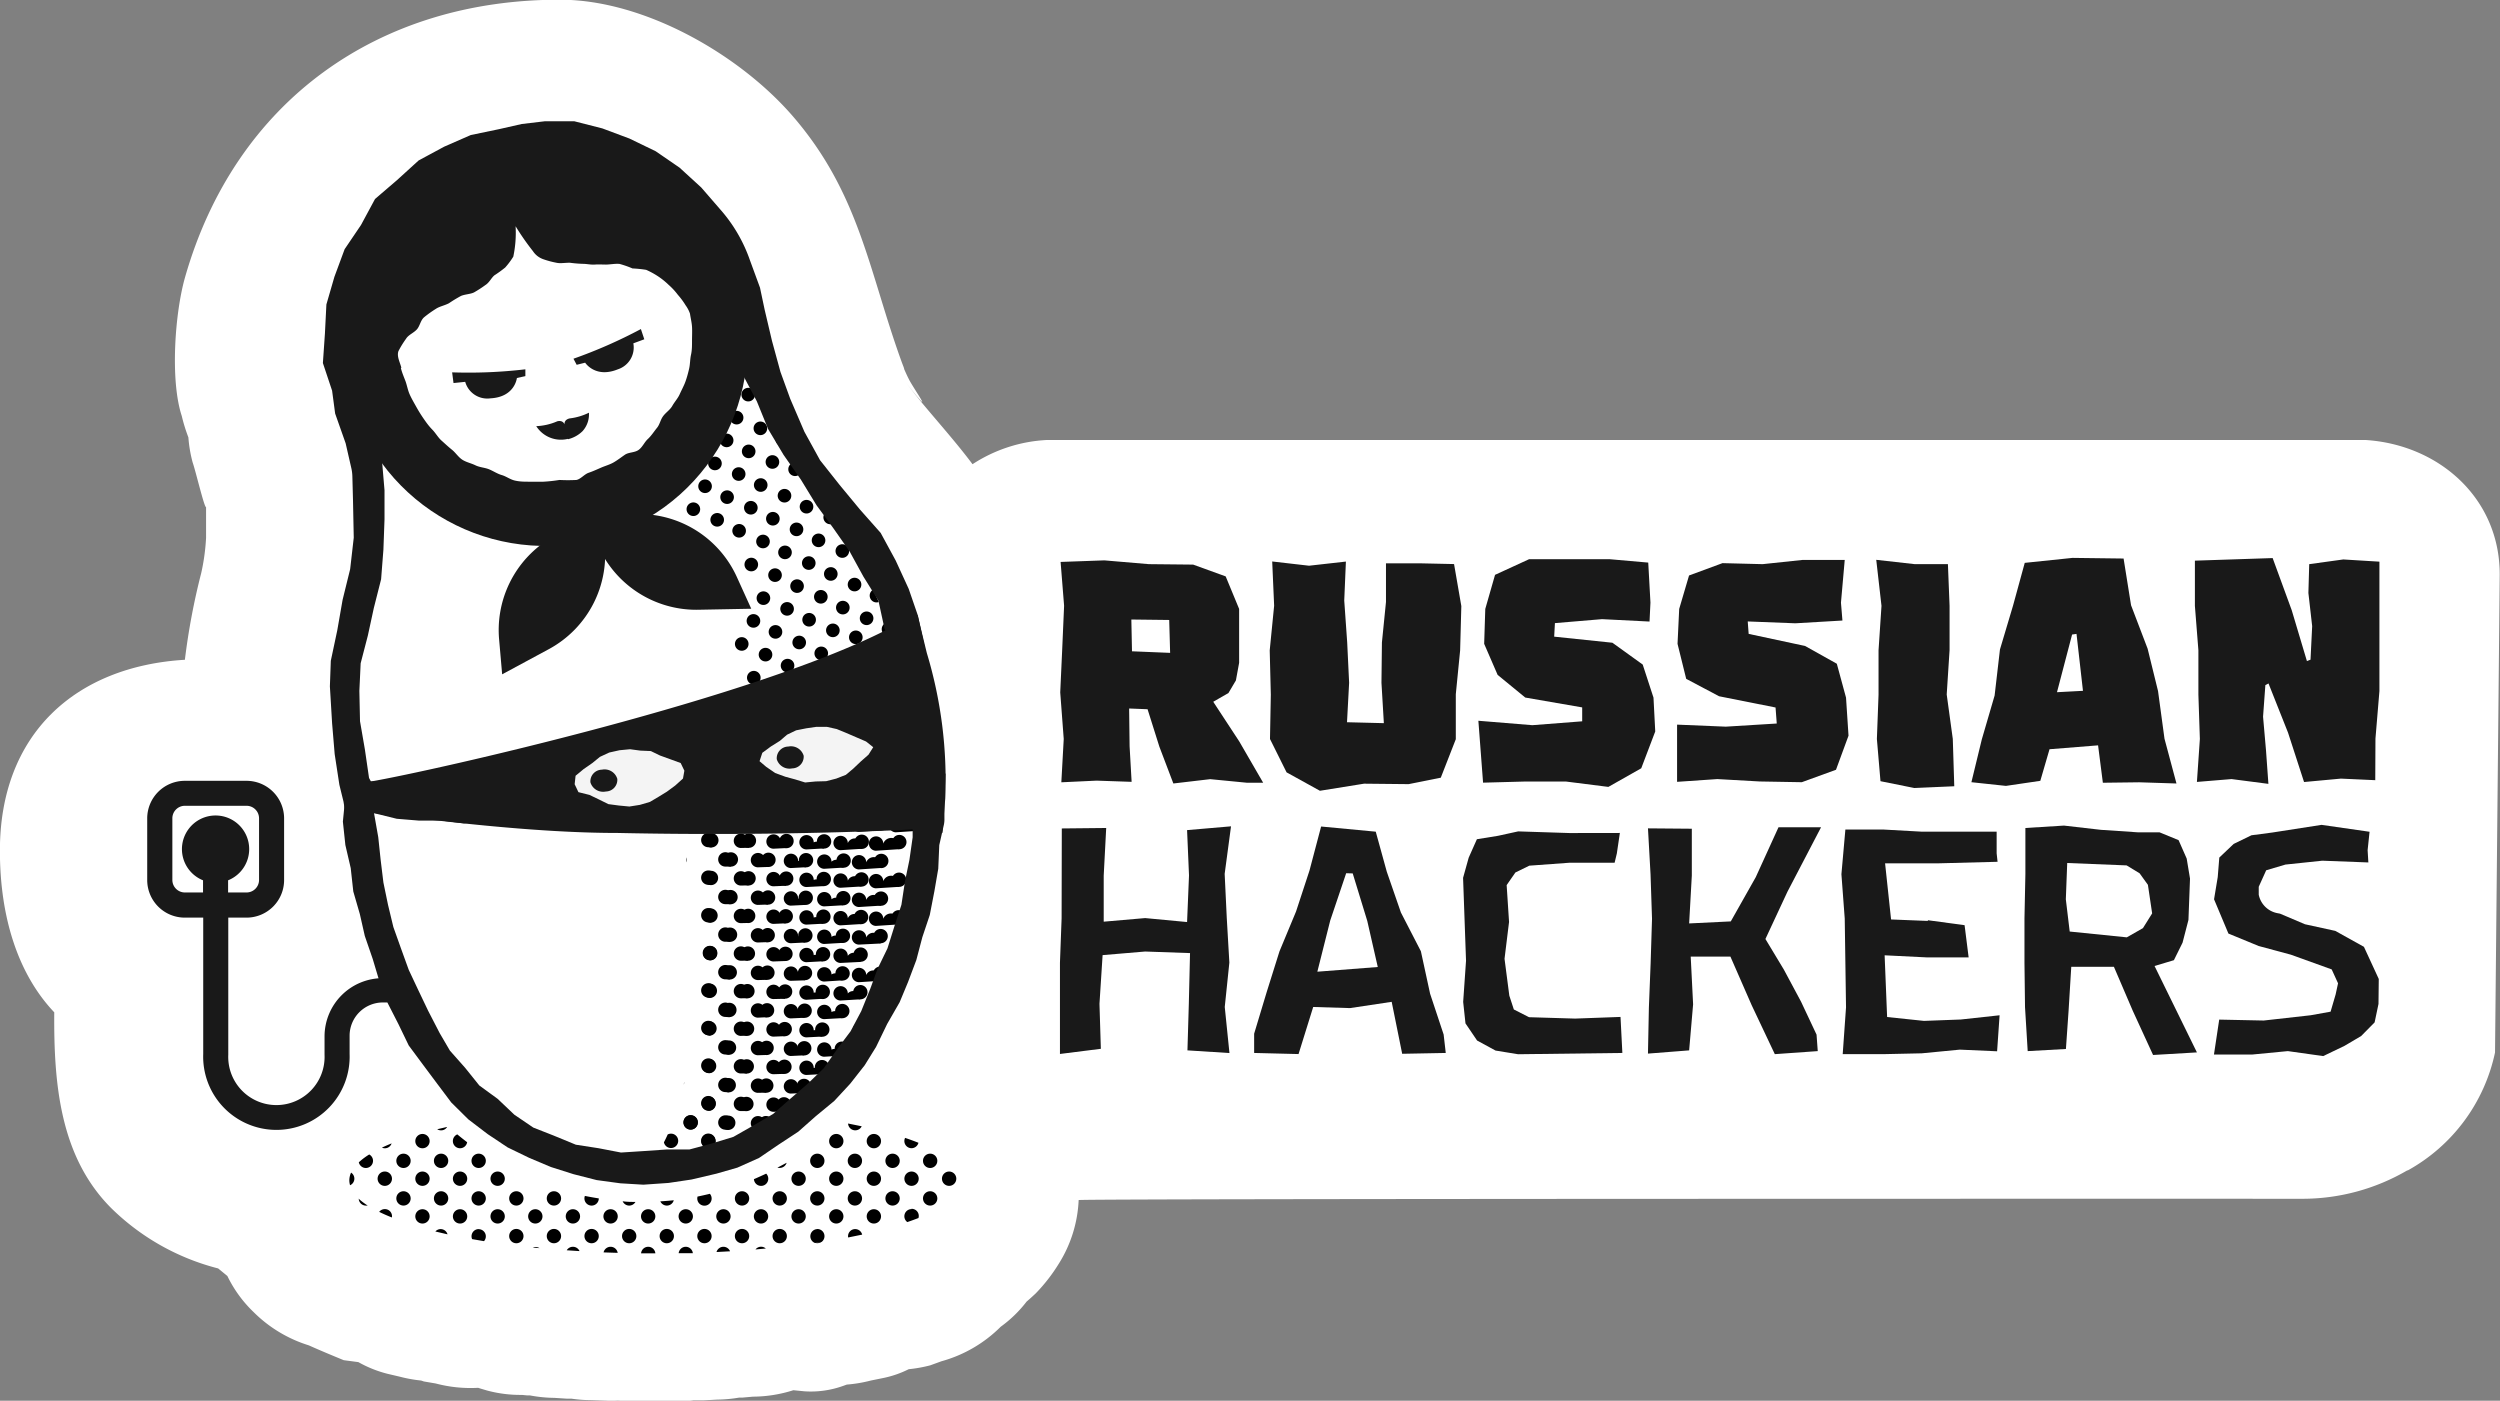 <?xml version="1.0" encoding="UTF-8"?> <svg xmlns="http://www.w3.org/2000/svg" id="Слой_1" data-name="Слой 1" viewBox="0 0 271.38 152.05"><rect x="0" y="0" width="271.38" height="152.05" fill="#808080" stroke="none"/> <defs> <style>.cls-1{fill:#fff;}.cls-2{fill:#191919;}.cls-3{fill:#f4f4f4;}</style> </defs> <title>Стикер_2</title> <path class="cls-1" d="M296,186.71a22.55,22.55,0,0,0,11.47-3.08l.06,0A19.16,19.16,0,0,0,317,170.83l.51-51.89c0-8.32-6.64-14.11-14.6-14.6l-143.06,0a16.24,16.24,0,0,0-8.12,2.63c-1.73-2.31-3.66-4.46-5.52-6.7-.61-.74-1.2-1.51-1.8-2.27,3.45,4.36,1.16,1.1.51-.07-.23-.42-.42-.85-.61-1.28,0-.11-.11-.34-.26-.75-3.57-9.82-4.55-18.3-11.85-26.73-5.79-6.68-16.06-12.58-25.14-12.62-19.81-.07-35.35,11-40.81,30.12-1.11,3.88-1.63,11.2-.36,15.06a18.25,18.25,0,0,0,.72,2.33,14.4,14.4,0,0,0,.46,2.71c.35,1,1.25,4.86,1.46,4.87,0,1.11,0,2.24,0,3.31A23,23,0,0,1,68,118.8a73.22,73.22,0,0,0-1.77,9.4c-11.82.71-20.08,8-20.08,20.72,0,7.1,1.9,13.33,5.9,17.55-.06,7.74.61,15.67,6.18,21.25a25.57,25.57,0,0,0,11.61,6.55l1,.82A13.66,13.66,0,0,0,73.68,199a14.61,14.61,0,0,0,6,3.62c1.25.56,2.53,1.09,3.79,1.61l1.59.21a12.75,12.75,0,0,0,3.17,1.27l1.32.31a15.18,15.18,0,0,0,2.32.42l.3.1,1.29.22a14.77,14.77,0,0,0,4.6.47l.32.1.64.19a13.94,13.94,0,0,0,3.8.48l.52.05.32,0a14.93,14.93,0,0,0,2.67.27l1.39.09c.16,0,.32,0,.49,0a15.11,15.11,0,0,0,2.12.16l1.53.05a12.14,12.14,0,0,0,1.32,0c.41,0,.81.09,1.22.09h1.55a14.34,14.34,0,0,0,1.49-.08c.35,0,.7.06,1,.06l1.54,0q.74,0,1.47-.1c.37,0,.73,0,1.1,0l1.47-.08a15,15,0,0,0,2.39-.22l.37,0,1.12-.1a14.62,14.62,0,0,0,4.38-.7l1.21.12a10.38,10.38,0,0,0,4.2-.59l.39-.14a15.07,15.07,0,0,0,2.61-.44l1.52-.31a11.06,11.06,0,0,0,2.59-.92,15.18,15.18,0,0,0,2.34-.42l1.21-.44a14.59,14.59,0,0,0,6.44-3.75l0,0a13.48,13.48,0,0,0,2.81-2.73c.32-.27.65-.57,1-.9a18.63,18.63,0,0,0,2.5-3.22,14.1,14.1,0,0,0,2.15-6.9C163.66,186.68,296,186.71,296,186.71Z" transform="translate(-46.16 -56.58)"></path> <path d="M129.16,96.7a.74.74,0,0,0-.4-.43L129,97.4A.74.74,0,0,0,129.16,96.7Z" transform="translate(-46.16 -56.58)"></path> <path d="M128.67,133.42l.9-.32a.73.73,0,0,0-.9.32Z" transform="translate(-46.16 -56.58)"></path> <path d="M132.31,132.14l.95-.33a.73.73,0,0,0-.95.33Z" transform="translate(-46.16 -56.58)"></path> <path d="M136.37,130.47a.74.74,0,0,0-.42.38l1-.35A.74.74,0,0,0,136.37,130.47Z" transform="translate(-46.16 -56.58)"></path> <path d="M140,129.16a.74.74,0,0,0-.43.41l1-.36A.74.74,0,0,0,140,129.16Z" transform="translate(-46.16 -56.58)"></path> <path d="M143.24,128.28l.1,0v-.15A.74.74,0,0,0,143.24,128.28Z" transform="translate(-46.16 -56.58)"></path> <circle cx="126.92" cy="132.61" r="0.74" transform="translate(-83.5 -5.89) rotate(-19.75)"></circle> <circle cx="130.57" cy="131.29" r="0.74" transform="translate(-82.85 -4.73) rotate(-19.75)"></circle> <circle cx="134.23" cy="129.98" r="0.74" transform="translate(-82.19 -3.58) rotate(-19.75)"></circle> <circle cx="137.88" cy="128.67" r="0.74" transform="translate(-81.53 -2.42) rotate(-19.75)"></circle> <circle cx="141.54" cy="127.36" r="0.74" transform="translate(-80.87 -1.26) rotate(-19.75)"></circle> <circle cx="127.99" cy="130.14" r="0.74" transform="translate(-82.61 -5.67) rotate(-19.75)"></circle> <circle cx="131.65" cy="128.83" r="0.74" transform="translate(-81.95 -4.51) rotate(-19.75)"></circle> <circle cx="135.31" cy="127.51" r="0.74" transform="translate(-81.29 -3.36) rotate(-19.75)"></circle> <circle cx="138.96" cy="126.2" r="0.74" transform="matrix(0.94, -0.34, 0.34, 0.94, -80.63, -2.2)"></circle> <path d="M141.92,125.14a.74.74,0,0,0,1.28.2l-.56-1.2a.74.74,0,0,0-.72,1Z" transform="translate(-46.16 -56.58)"></path> <circle cx="129.26" cy="127.64" r="0.74" transform="translate(-81.69 -5.39) rotate(-19.75)"></circle> <circle cx="132.92" cy="126.32" r="0.74" transform="translate(-81.03 -4.23) rotate(-19.75)"></circle> <circle cx="136.57" cy="125.01" r="0.74" transform="translate(-80.37 -3.08) rotate(-19.75)"></circle> <circle cx="140.23" cy="123.7" r="0.74" transform="translate(-79.71 -1.92) rotate(-19.75)"></circle> <circle cx="126.68" cy="126.48" r="0.74" transform="translate(-81.45 -6.33) rotate(-19.75)"></circle> <circle cx="130.34" cy="125.17" r="0.74" transform="translate(-80.79 -5.17) rotate(-19.75)"></circle> <circle cx="133.99" cy="123.86" r="0.74" transform="translate(-80.13 -4.02) rotate(-19.75)"></circle> <circle cx="137.65" cy="122.54" r="0.74" transform="translate(-79.47 -2.86) rotate(-19.75)"></circle> <path d="M140.61,121.48a.74.74,0,0,0,.95.45l0,0-.62-1.34A.74.74,0,0,0,140.61,121.48Z" transform="translate(-46.16 -56.58)"></path> <circle cx="127.95" cy="123.98" r="0.74" transform="translate(-80.53 -6.05) rotate(-19.75)"></circle> <circle cx="131.6" cy="122.67" r="0.74" transform="translate(-79.87 -4.89) rotate(-19.75)"></circle> <circle cx="135.26" cy="121.36" r="0.74" transform="translate(-79.21 -3.73) rotate(-19.75)"></circle> <circle cx="138.92" cy="120.04" r="0.74" transform="translate(-78.55 -2.58) rotate(-19.75)"></circle> <circle cx="129.03" cy="121.51" r="0.74" transform="translate(-79.63 -5.83) rotate(-19.75)"></circle> <circle cx="132.68" cy="120.2" r="0.74" transform="translate(-78.97 -4.67) rotate(-19.75)"></circle> <circle cx="136.34" cy="118.89" r="0.74" transform="translate(-78.31 -3.52) rotate(-19.75)"></circle> <path d="M139.3,117.83a.74.74,0,0,0,.63.49l-.54-1.16A.74.74,0,0,0,139.3,117.83Z" transform="translate(-46.16 -56.58)"></path> <circle cx="130.29" cy="119.01" r="0.74" transform="translate(-78.71 -5.55) rotate(-19.75)"></circle> <circle cx="133.95" cy="117.7" r="0.74" transform="translate(-78.05 -4.39) rotate(-19.75)"></circle> <circle cx="137.6" cy="116.39" r="0.74" transform="translate(-77.4 -3.23) rotate(-19.75)"></circle> <circle cx="124.06" cy="119.17" r="0.74" transform="translate(-79.13 -7.65) rotate(-19.75)"></circle> <circle cx="127.71" cy="117.86" r="0.74" transform="translate(-78.47 -6.49) rotate(-19.75)"></circle> <circle cx="131.37" cy="116.54" r="0.74" transform="translate(-77.81 -5.33) rotate(-19.75)"></circle> <circle cx="135.02" cy="115.23" r="0.74" transform="translate(-77.16 -4.17) rotate(-19.75)"></circle> <circle cx="128.98" cy="115.36" r="0.74" transform="translate(-77.55 -6.21) rotate(-19.75)"></circle> <circle cx="132.63" cy="114.04" r="0.74" transform="translate(-76.9 -5.05) rotate(-19.75)"></circle> <path d="M135.59,113a.74.74,0,0,0,1.39,0l-.67-1a.74.74,0,0,0-.72,1Z" transform="translate(-46.16 -56.58)"></path> <circle cx="126.4" cy="114.2" r="0.74" transform="translate(-77.32 -7.15) rotate(-19.75)"></circle> <circle cx="130.06" cy="112.89" r="0.74" transform="translate(-76.66 -5.99) rotate(-19.75)"></circle> <circle cx="133.71" cy="111.58" r="0.74" transform="translate(-76 -4.83) rotate(-19.75)"></circle> <path d="M121,114l.08.22A.58.58,0,0,0,121,114Z" transform="translate(-46.16 -56.58)"></path> <circle cx="124.01" cy="113.01" r="0.74" transform="translate(-77.05 -8.03) rotate(-19.75)"></circle> <circle cx="127.67" cy="111.7" r="0.74" transform="translate(-76.4 -6.87) rotate(-19.75)"></circle> <circle cx="131.32" cy="110.39" r="0.74" transform="translate(-75.74 -5.71) rotate(-19.75)"></circle> <path d="M134.86,109.8l-.6-.9a.74.74,0,0,0,.6.9Z" transform="translate(-46.16 -56.58)"></path> <circle cx="121.43" cy="111.86" r="0.74" transform="translate(-76.82 -8.97) rotate(-19.75)"></circle> <circle cx="125.09" cy="110.55" r="0.74" transform="translate(-76.16 -7.81) rotate(-19.75)"></circle> <circle cx="128.74" cy="109.23" r="0.74" transform="translate(-75.5 -6.65) rotate(-19.75)"></circle> <circle cx="132.4" cy="107.92" r="0.74" transform="matrix(0.94, -0.34, 0.34, 0.94, -74.84, -5.49)"></circle> <circle cx="122.7" cy="109.36" r="0.74" transform="translate(-75.9 -8.68) rotate(-19.75)"></circle> <circle cx="126.35" cy="108.04" r="0.74" transform="translate(-75.24 -7.53) rotate(-19.75)"></circle> <circle cx="130.01" cy="106.73" r="0.74" transform="translate(-74.58 -6.37) rotate(-19.75)"></circle> <circle cx="123.77" cy="106.89" r="0.74" transform="translate(-75 -8.47) rotate(-19.75)"></circle> <circle cx="127.43" cy="105.58" r="0.74" transform="translate(-74.34 -7.31) rotate(-19.75)"></circle> <path d="M130.39,104.51a.74.74,0,0,0,.95.45.73.73,0,0,0,.21-.12l-.82-1.22A.74.74,0,0,0,130.39,104.51Z" transform="translate(-46.16 -56.58)"></path> <circle cx="125.04" cy="104.39" r="0.74" transform="translate(-74.08 -8.19) rotate(-19.75)"></circle> <circle cx="128.7" cy="103.08" r="0.74" transform="translate(-73.42 -7.03) rotate(-19.75)"></circle> <path d="M119.41,104.12c0,.29,0,.58,0,.88" transform="translate(-46.16 -56.58)"></path> <circle cx="126.12" cy="101.92" r="0.74" transform="translate(-73.18 -7.97) rotate(-19.75)"></circle> <path d="M129.08,100.86a.74.74,0,0,0,.95.45h0l-.37-1.42-.16,0A.74.74,0,0,0,129.08,100.86Z" transform="translate(-46.16 -56.58)"></path> <circle cx="127.38" cy="99.42" r="0.74" transform="translate(-72.26 -7.69) rotate(-19.75)"></circle> <path d="M127.76,97.2a.74.74,0,0,0,1.28.2l-.29-1.13a.74.74,0,0,0-1,.93Z" transform="translate(-46.16 -56.58)"></path> <path d="M120.39,174.32l.07-.3A.78.78,0,0,0,120.39,174.32Z" transform="translate(-46.16 -56.58)"></path> <path d="M140.29,168.37a.77.77,0,0,0,0-.19l-.57.94A.78.78,0,0,0,140.29,168.37Z" transform="translate(-46.16 -56.58)"></path> <path d="M120.63,149.82a.77.77,0,0,0,.09.37l-.07-.54A.78.78,0,0,0,120.63,149.82Z" transform="translate(-46.16 -56.58)"></path> <path d="M121.12,179.19a.78.78,0,1,1,.79-.77A.78.78,0,0,1,121.12,179.19Zm1.92,2a.78.78,0,1,1,.79-.77A.78.78,0,0,1,123,181.23Zm0-4.08a.78.78,0,1,1,.79-.77A.78.78,0,0,1,123.09,177.15Zm0-4.08a.78.78,0,1,1,.79-.77A.78.78,0,0,1,123.13,173.07Zm0-4.08a.78.78,0,1,1,.79-.77A.78.78,0,0,1,123.17,169Zm0-4.08a.78.78,0,1,1,.79-.77A.78.78,0,0,1,123.2,164.9Zm0-4.08A.78.78,0,1,1,124,160,.78.78,0,0,1,123.24,160.82Zm0-4.08a.78.78,0,1,1,.79-.77A.78.78,0,0,1,123.28,156.73Zm0-4.08a.78.78,0,1,1,.79-.77A.78.78,0,0,1,123.32,152.65Zm0-4.08a.78.78,0,1,1,.79-.77A.78.78,0,0,1,123.36,148.57Zm1.85,30.66a.78.78,0,1,1,.79-.77A.78.78,0,0,1,125.21,179.23Zm0-4.08a.78.78,0,1,1,.79-.77A.78.78,0,0,1,125.25,175.15Zm0-4.08a.78.78,0,1,1,.79-.77A.78.78,0,0,1,125.29,171.06Zm0-4.08a.78.78,0,1,1,.79-.77A.78.78,0,0,1,125.33,167Zm0-4.08a.78.78,0,1,1,.79-.77A.78.78,0,0,1,125.36,162.9Zm0-4.08a.78.78,0,1,1,.79-.77A.78.78,0,0,1,125.4,158.81Zm0-4.08a.78.78,0,1,1,.79-.77A.78.78,0,0,1,125.44,154.73Zm0-4.08a.78.78,0,1,1,.79-.77A.78.78,0,0,1,125.48,150.65Zm1.69,26.54a.78.78,0,1,1,.79-.77A.78.78,0,0,1,127.17,177.19Zm0-4.08a.78.78,0,1,1,.79-.77A.78.78,0,0,1,127.21,173.11Zm0-4.08a.78.78,0,1,1,.79-.77A.78.78,0,0,1,127.25,169Zm0-4.08a.78.78,0,1,1,.79-.77A.78.78,0,0,1,127.29,164.94Zm0-4.08a.78.78,0,1,1,.79-.77A.78.78,0,0,1,127.33,160.86Zm0-4.08a.78.78,0,1,1,.79-.77A.78.78,0,0,1,127.37,156.77Zm0-4.08a.78.78,0,1,1,.79-.77A.78.78,0,0,1,127.41,152.69Zm0-4.08a.78.78,0,1,1,.79-.77A.78.78,0,0,1,127.44,148.61Zm1.85,30.66a.78.78,0,1,1,.79-.77A.78.78,0,0,1,129.29,179.27Zm0-4.08a.78.78,0,1,1,.79-.77A.78.78,0,0,1,129.33,175.19Zm0-4.08a.78.78,0,1,1,.79-.77A.78.78,0,0,1,129.37,171.1Zm0-4.08a.78.78,0,1,1,.79-.77A.78.78,0,0,1,129.41,167Zm0-4.08a.78.78,0,1,1,.79-.77A.78.78,0,0,1,129.45,162.94Zm0-4.08a.78.78,0,1,1,.79-.77A.78.78,0,0,1,129.49,158.85Zm0-4.08a.78.78,0,1,1,.79-.77A.78.78,0,0,1,129.53,154.77Zm0-4.08a.78.78,0,1,1,.79-.77A.78.78,0,0,1,129.57,150.69Zm1.69,26.54a.78.78,0,1,1,.79-.77A.78.78,0,0,1,131.25,177.23Zm0-4.08a.78.78,0,1,1,.79-.77A.78.78,0,0,1,131.29,173.15Zm0-4.08a.78.78,0,1,1,.79-.77A.78.78,0,0,1,131.33,169.06Zm0-4.08a.78.78,0,1,1,.79-.77A.78.78,0,0,1,131.37,165Zm0-4.08a.78.78,0,1,1,.79-.77A.78.78,0,0,1,131.41,160.9Zm0-4.08a.78.78,0,1,1,.79-.77A.78.78,0,0,1,131.45,156.81Zm0-4.08a.78.78,0,1,1,.79-.77A.78.78,0,0,1,131.49,152.73Zm0-4.08a.78.78,0,1,1,.79-.77A.78.78,0,0,1,131.53,148.64Zm1.89,26.58a.78.78,0,1,1,.79-.77A.78.78,0,0,1,133.41,175.23Zm0-4.08a.78.78,0,1,1,.79-.77A.78.78,0,0,1,133.45,171.14Zm0-4.08a.78.78,0,1,1,.79-.77A.78.78,0,0,1,133.49,167.06Zm0-4.08a.78.78,0,1,1,.79-.77A.78.78,0,0,1,133.53,163Zm0-4.08a.78.78,0,1,1,.79-.77A.78.78,0,0,1,133.57,158.89Zm0-4.08a.78.78,0,1,1,.79-.77A.78.78,0,0,1,133.61,154.81Zm0-4.08a.78.78,0,1,1,.79-.77A.78.78,0,0,1,133.65,150.72Zm0-4.08a.78.78,0,1,1,.79-.77A.78.78,0,0,1,133.69,146.64Zm1.69,26.54a.78.78,0,1,1,.79-.77A.78.78,0,0,1,135.38,173.18Zm0-4.08a.78.78,0,1,1,.79-.77A.78.78,0,0,1,135.42,169.1Zm0-4.08a.78.78,0,1,1,.79-.77A.78.78,0,0,1,135.46,165Zm0-4.08a.78.78,0,1,1,.79-.77A.78.78,0,0,1,135.49,160.93Zm0-4.08a.78.78,0,1,1,.79-.77A.78.78,0,0,1,135.53,156.85Zm0-4.08a.78.78,0,1,1,.79-.77A.78.78,0,0,1,135.57,152.77Zm0-4.08a.78.78,0,1,1,.79-.77A.78.78,0,0,1,135.61,148.68Zm1.93,22.5a.78.78,0,1,1,.79-.77A.78.78,0,0,1,137.54,171.18Zm0-4.08a.78.78,0,1,1,.79-.77A.78.78,0,0,1,137.58,167.1Zm0-4.08a.78.78,0,1,1,.79-.77A.78.78,0,0,1,137.62,163Zm0-4.08a.78.78,0,1,1,.79-.77A.78.78,0,0,1,137.65,158.93Zm0-4.08a.78.78,0,1,1,.79-.77A.78.78,0,0,1,137.69,154.85Zm0-4.08a.78.78,0,1,1,.79-.77A.78.78,0,0,1,137.73,150.76Zm0-4.08a.78.78,0,1,1,.79-.77A.78.78,0,0,1,137.77,146.68Zm1.77,18.38a.78.78,0,1,1,.79-.77A.78.78,0,0,1,139.54,165.06Zm0-4.08a.78.78,0,1,1,.79-.77A.78.78,0,0,1,139.58,161Zm0-4.08a.78.78,0,1,1,.79-.77A.78.78,0,0,1,139.62,156.89Zm0-4.08a.78.78,0,1,1,.79-.77A.78.78,0,0,1,139.66,152.81Zm0-4.08a.78.78,0,1,1,.79-.77A.78.78,0,0,1,139.7,148.72Zm2,14.33a.78.78,0,1,1,.79-.77A.78.78,0,0,1,141.7,163.05Zm0-4.08a.78.78,0,1,1,.79-.77A.78.78,0,0,1,141.74,159Zm0-4.08a.78.78,0,1,1,.79-.77A.78.78,0,0,1,141.78,154.89Zm0-4.08a.78.78,0,1,1,.79-.77A.78.78,0,0,1,141.82,150.8Zm0-4.08a.78.78,0,1,1,.79-.77A.78.78,0,0,1,141.86,146.72Zm1.85,10.21a.78.78,0,1,1,.79-.77A.78.78,0,0,1,143.7,156.93Zm0-4.08a.78.78,0,1,1,.79-.77A.78.78,0,0,1,143.74,152.85Zm0-4.08a.78.78,0,1,1,.79-.77A.78.78,0,0,1,143.78,148.76Zm2.16-2a.78.78,0,1,1,.79-.77A.78.78,0,0,1,145.94,146.76Z" transform="translate(-46.16 -56.58)"></path> <path d="M117.79,182.46a.77.77,0,0,0-.29-.61q-.4.67-.86,1.28a.77.77,0,0,0,.36.1A.78.78,0,0,0,117.79,182.46Z" transform="translate(-46.16 -56.58)"></path> <path d="M121.1,181.72a.78.78,0,0,0-.33,1.49l.89-.18a.78.78,0,0,0-.56-1.31Z" transform="translate(-46.16 -56.58)"></path> <path d="M124.46,182.23l1.05-.4a.77.77,0,0,0-1.05.4Z" transform="translate(-46.16 -56.58)"></path> <path d="M119,181.2a.78.78,0,1,0,0-1.56.77.77,0,0,0-.36.09c-.13.29-.26.57-.41.85A.78.78,0,0,0,119,181.2Z" transform="translate(-46.16 -56.58)"></path> <circle cx="123.06" cy="180.46" r="0.78" transform="translate(-104.73 245.21) rotate(-89.45)"></circle> <path d="M127.15,179.72a.78.78,0,0,0-.26,1.51l1-.5a.77.77,0,0,0,0-.23A.78.78,0,0,0,127.15,179.72Z" transform="translate(-46.16 -56.58)"></path> <circle cx="121.13" cy="178.41" r="0.78" transform="translate(-104.59 241.26) rotate(-89.45)"></circle> <circle cx="125.22" cy="178.45" r="0.78" transform="translate(-100.59 245.38) rotate(-89.45)"></circle> <circle cx="129.3" cy="178.49" r="0.78" transform="translate(-96.58 249.5) rotate(-89.45)"></circle> <circle cx="123.09" cy="176.37" r="0.78" transform="translate(-100.61 241.2) rotate(-89.45)"></circle> <circle cx="127.18" cy="176.41" r="0.78" transform="translate(-96.6 245.32) rotate(-89.45)"></circle> <circle cx="131.26" cy="176.45" r="0.78" transform="translate(-92.6 249.44) rotate(-89.45)"></circle> <circle cx="125.26" cy="174.37" r="0.78" transform="translate(-96.46 241.38) rotate(-89.45)"></circle> <circle cx="129.34" cy="174.41" r="0.78" transform="translate(-92.46 245.5) rotate(-89.45)"></circle> <circle cx="133.42" cy="174.45" r="0.78" transform="translate(-88.45 249.62) rotate(-89.45)"></circle> <circle cx="123.13" cy="172.29" r="0.78" transform="translate(-96.49 237.19) rotate(-89.45)"></circle> <circle cx="127.22" cy="172.33" r="0.78" transform="translate(-92.48 241.32) rotate(-89.45)"></circle> <circle cx="131.3" cy="172.37" r="0.78" transform="translate(-88.47 245.44) rotate(-89.45)"></circle> <circle cx="135.38" cy="172.41" r="0.78" transform="translate(-84.47 249.56) rotate(-89.45)"></circle> <circle cx="125.29" cy="170.28" r="0.78" transform="translate(-92.34 237.37) rotate(-89.45)"></circle> <circle cx="129.38" cy="170.32" r="0.78" transform="translate(-88.34 241.49) rotate(-89.45)"></circle> <circle cx="133.46" cy="170.36" r="0.78" transform="translate(-84.33 245.61) rotate(-89.45)"></circle> <circle cx="137.54" cy="170.4" r="0.78" transform="translate(-80.33 249.74) rotate(-89.45)"></circle> <circle cx="123.17" cy="168.2" r="0.78" transform="translate(-92.36 233.19) rotate(-89.45)"></circle> <circle cx="127.26" cy="168.24" r="0.78" transform="translate(-88.36 237.31) rotate(-89.45)"></circle> <circle cx="131.34" cy="168.28" r="0.78" transform="translate(-84.35 241.43) rotate(-89.45)"></circle> <circle cx="135.42" cy="168.32" r="0.78" transform="translate(-80.35 245.56) rotate(-89.45)"></circle> <path d="M139.51,167.58a.78.78,0,1,0,0,1.56l.19,0,.57-.94A.78.78,0,0,0,139.51,167.58Z" transform="translate(-46.16 -56.58)"></path> <circle cx="125.33" cy="166.2" r="0.78" transform="translate(-88.22 233.36) rotate(-89.45)"></circle> <circle cx="129.42" cy="166.24" r="0.78" transform="translate(-84.21 237.49) rotate(-89.45)"></circle> <circle cx="133.5" cy="166.28" r="0.78" transform="translate(-80.21 241.61) rotate(-89.45)"></circle> <circle cx="137.58" cy="166.32" r="0.78" transform="translate(-76.2 245.73) rotate(-89.45)"></circle> <path d="M140.89,166.35a.77.77,0,0,0,.15.46q.34-.62.65-1.23h0A.78.78,0,0,0,140.89,166.35Z" transform="translate(-46.16 -56.58)"></path> <circle cx="123.21" cy="164.12" r="0.78" transform="translate(-88.24 229.18) rotate(-89.45)"></circle> <circle cx="127.3" cy="164.16" r="0.78" transform="translate(-84.24 233.31) rotate(-89.45)"></circle> <circle cx="131.38" cy="164.2" r="0.78" transform="translate(-80.23 237.43) rotate(-89.45)"></circle> <circle cx="135.46" cy="164.24" r="0.78" transform="translate(-76.22 241.55) rotate(-89.45)"></circle> <circle cx="139.55" cy="164.28" r="0.78" transform="translate(-72.22 245.67) rotate(-89.45)"></circle> <circle cx="125.37" cy="162.12" r="0.78" transform="translate(-84.1 229.36) rotate(-89.45)"></circle> <circle cx="129.46" cy="162.16" r="0.78" transform="translate(-80.09 233.48) rotate(-89.45)"></circle> <circle cx="133.54" cy="162.2" r="0.78" transform="translate(-76.09 237.6) rotate(-89.45)"></circle> <circle cx="137.62" cy="162.23" r="0.78" transform="translate(-72.08 241.72) rotate(-89.45)"></circle> <circle cx="141.71" cy="162.27" r="0.78" transform="translate(-68.08 245.85) rotate(-89.45)"></circle> <circle cx="123.25" cy="160.04" r="0.78" transform="translate(-84.12 225.18) rotate(-89.45)"></circle> <circle cx="127.33" cy="160.08" r="0.78" transform="translate(-80.11 229.3) rotate(-89.45)"></circle> <circle cx="131.42" cy="160.12" r="0.78" transform="translate(-76.11 233.42) rotate(-89.45)"></circle> <circle cx="135.5" cy="160.15" r="0.78" transform="translate(-72.1 237.54) rotate(-89.45)"></circle> <circle cx="139.59" cy="160.19" r="0.78" transform="translate(-68.1 241.67) rotate(-89.45)"></circle> <path d="M142.89,160.23a.78.78,0,0,0,.77.79h0q.26-.68.49-1.35a.78.78,0,0,0-1.31.56Z" transform="translate(-46.16 -56.58)"></path> <circle cx="125.41" cy="158.03" r="0.78" transform="translate(-79.98 225.35) rotate(-89.45)"></circle> <circle cx="129.49" cy="158.07" r="0.78" transform="translate(-75.97 229.48) rotate(-89.45)"></circle> <circle cx="133.58" cy="158.11" r="0.78" transform="translate(-71.96 233.6) rotate(-89.45)"></circle> <circle cx="137.66" cy="158.15" r="0.78" transform="translate(-67.96 237.72) rotate(-89.45)"></circle> <circle cx="141.75" cy="158.19" r="0.78" transform="translate(-63.95 241.84) rotate(-89.45)"></circle> <circle cx="123.29" cy="155.95" r="0.78" transform="translate(-80 221.17) rotate(-89.45)"></circle> <circle cx="127.37" cy="155.99" r="0.78" transform="translate(-75.99 225.29) rotate(-89.45)"></circle> <circle cx="131.46" cy="156.03" r="0.78" transform="translate(-71.99 229.42) rotate(-89.45)"></circle> <circle cx="135.54" cy="156.07" r="0.78" transform="translate(-67.98 233.54) rotate(-89.45)"></circle> <circle cx="139.62" cy="156.11" r="0.78" transform="translate(-63.97 237.66) rotate(-89.45)"></circle> <circle cx="143.71" cy="156.15" r="0.78" transform="translate(-59.97 241.78) rotate(-89.45)"></circle> <circle cx="125.45" cy="153.95" r="0.78" transform="translate(-75.85 221.35) rotate(-89.45)"></circle> <circle cx="129.53" cy="153.99" r="0.78" transform="translate(-71.85 225.47) rotate(-89.45)"></circle> <circle cx="133.62" cy="154.03" r="0.78" transform="translate(-67.84 229.59) rotate(-89.45)"></circle> <circle cx="137.7" cy="154.07" r="0.78" transform="translate(-63.84 233.71) rotate(-89.45)"></circle> <circle cx="141.78" cy="154.11" r="0.78" transform="translate(-59.83 237.84) rotate(-89.45)"></circle> <path d="M145.09,154.14a.78.78,0,0,0,.5.73q.18-.77.33-1.5h0A.78.78,0,0,0,145.09,154.14Z" transform="translate(-46.16 -56.58)"></path> <circle cx="123.33" cy="151.87" r="0.78" transform="translate(-75.87 217.17) rotate(-89.45)"></circle> <circle cx="127.41" cy="151.91" r="0.78" transform="translate(-71.87 221.29) rotate(-89.45)"></circle> <circle cx="131.5" cy="151.95" r="0.78" transform="translate(-67.86 225.41) rotate(-89.45)"></circle> <circle cx="135.58" cy="151.99" r="0.78" transform="translate(-63.86 229.53) rotate(-89.45)"></circle> <circle cx="139.66" cy="152.03" r="0.78" transform="translate(-59.85 233.66) rotate(-89.45)"></circle> <circle cx="143.75" cy="152.07" r="0.78" transform="translate(-55.85 237.78) rotate(-89.45)"></circle> <circle cx="125.49" cy="149.87" r="0.78" transform="translate(-71.73 217.34) rotate(-89.45)"></circle> <circle cx="129.57" cy="149.91" r="0.78" transform="translate(-67.73 221.46) rotate(-89.45)"></circle> <circle cx="133.66" cy="149.94" r="0.78" transform="translate(-63.72 225.59) rotate(-89.45)"></circle> <circle cx="137.74" cy="149.98" r="0.78" transform="translate(-59.72 229.71) rotate(-89.45)"></circle> <circle cx="141.82" cy="150.02" r="0.78" transform="translate(-55.71 233.83) rotate(-89.45)"></circle> <path d="M145.91,149.28a.78.78,0,1,0,.47,1.39c.05-.37.1-.73.14-1.08A.78.78,0,0,0,145.91,149.28Z" transform="translate(-46.16 -56.58)"></path> <circle cx="123.37" cy="147.79" r="0.78" transform="translate(-71.75 213.16) rotate(-89.45)"></circle> <circle cx="127.45" cy="147.83" r="0.78" transform="translate(-67.75 217.28) rotate(-89.45)"></circle> <circle cx="131.54" cy="147.86" r="0.78" transform="translate(-63.74 221.41) rotate(-89.45)"></circle> <circle cx="135.62" cy="147.9" r="0.78" transform="translate(-59.74 225.53) rotate(-89.45)"></circle> <circle cx="139.7" cy="147.94" r="0.78" transform="translate(-55.73 229.65) rotate(-89.45)"></circle> <circle cx="143.79" cy="147.98" r="0.78" transform="translate(-51.73 233.77) rotate(-89.45)"></circle> <path d="M121.44,146.52a.78.78,0,0,0,.77-.94l-1.54.09s0,0,0,.06A.78.78,0,0,0,121.44,146.52Z" transform="translate(-46.16 -56.58)"></path> <path d="M125.52,146.56a.78.78,0,0,0,.65-1.22l-1.33.08a.77.77,0,0,0-.09.35A.78.78,0,0,0,125.52,146.56Z" transform="translate(-46.16 -56.58)"></path> <path d="M128.83,145.81a.78.78,0,1,0,1.09-.71l-.71,0A.78.78,0,0,0,128.83,145.81Z" transform="translate(-46.16 -56.58)"></path> <circle cx="133.7" cy="145.86" r="0.78" transform="translate(-59.6 221.58) rotate(-89.45)"></circle> <circle cx="137.78" cy="145.9" r="0.78" transform="translate(-55.59 225.7) rotate(-89.45)"></circle> <circle cx="141.86" cy="145.94" r="0.78" transform="translate(-51.59 229.82) rotate(-89.45)"></circle> <circle cx="145.95" cy="145.98" r="0.78" transform="translate(-47.58 233.95) rotate(-89.45)"></circle> <path d="M140.21,144.48l-.87.05a.76.76,0,0,0,.87-.05Z" transform="translate(-46.16 -56.58)"></path> <path d="M143.82,144.68a.78.78,0,0,0,.72-.47l-1.38.09A.78.78,0,0,0,143.82,144.68Z" transform="translate(-46.16 -56.58)"></path> <path d="M134.88,191.53a.77.77,0,0,0,.46-.15l-.71.11A.77.77,0,0,0,134.88,191.53Z" transform="translate(-46.16 -56.58)"></path> <path d="M87.16,188.61a.78.78,0,0,0,.06.3.77.77,0,0,1,.11-.78h0A.77.77,0,0,0,87.16,188.61Z" transform="translate(-46.16 -56.58)"></path> <path d="M85.1,186.67a.78.78,0,0,0,.78.78l.2,0a7.1,7.1,0,0,1-1-.76Z" transform="translate(-46.16 -56.58)"></path> <circle cx="103.03" cy="127.95" r="0.78"></circle> <circle cx="100.97" cy="130.09" r="0.78"></circle> <circle cx="100.97" cy="126.01" r="0.78"></circle> <path d="M145.11,187.83a.78.78,0,0,0-.46,1.41q.64-.22,1.21-.44a.77.77,0,0,0-.76-1Z" transform="translate(-46.16 -56.58)"></path> <circle cx="98.95" cy="127.95" r="0.78"></circle> <path d="M145.11,181.22a.78.78,0,0,0,.75-.59q-.68-.27-1.45-.53a.77.77,0,0,0-.08.34A.78.78,0,0,0,145.11,181.22Z" transform="translate(-46.16 -56.58)"></path> <circle cx="96.89" cy="130.09" r="0.78"></circle> <circle cx="96.89" cy="126.01" r="0.78"></circle> <circle cx="94.86" cy="132.04" r="0.78"></circle> <circle cx="94.86" cy="127.95" r="0.78"></circle> <circle cx="94.86" cy="123.87" r="0.78"></circle> <path d="M139,190a.77.77,0,0,0-.77.91l1.52-.31A.78.78,0,0,0,139,190Z" transform="translate(-46.16 -56.58)"></path> <circle cx="92.8" cy="130.09" r="0.78"></circle> <circle cx="92.8" cy="126.01" r="0.78"></circle> <path d="M139,179.28a.78.78,0,0,0,.7-.44l-1.48-.3A.78.78,0,0,0,139,179.28Z" transform="translate(-46.16 -56.58)"></path> <circle cx="90.78" cy="132.04" r="0.78"></circle> <circle cx="90.78" cy="127.95" r="0.78"></circle> <circle cx="90.78" cy="123.87" r="0.78"></circle> <path d="M134.88,190a.78.78,0,0,0-.25,1.51l.71-.11a.78.78,0,0,0-.46-1.41Z" transform="translate(-46.16 -56.58)"></path> <circle cx="88.72" cy="130.09" r="0.78"></circle> <circle cx="88.72" cy="126.01" r="0.78"></circle> <circle cx="86.69" cy="132.04" r="0.78"></circle> <circle cx="86.69" cy="127.95" r="0.78"></circle> <circle cx="84.64" cy="134.18" r="0.78"></circle> <circle cx="84.64" cy="130.09" r="0.78"></circle> <path d="M130.8,183.36a.78.78,0,0,0,.75-.56l-1,.53A.77.77,0,0,0,130.8,183.36Z" transform="translate(-46.16 -56.58)"></path> <path d="M128.17,192.21l1.12-.1a.77.77,0,0,0-1.12.1Z" transform="translate(-46.16 -56.58)"></path> <circle cx="82.61" cy="132.04" r="0.78"></circle> <path d="M128,184.58a.78.78,0,1,0,1.33-.6Q128.67,184.29,128,184.58Z" transform="translate(-46.16 -56.58)"></path> <circle cx="80.55" cy="134.18" r="0.78"></circle> <circle cx="80.55" cy="130.09" r="0.78"></circle> <path d="M124.69,191.92a.78.78,0,0,0-.75.57l1.47-.08A.78.78,0,0,0,124.69,191.92Z" transform="translate(-46.16 -56.58)"></path> <circle cx="78.53" cy="132.04" r="0.78"></circle> <circle cx="76.47" cy="134.18" r="0.78"></circle> <path d="M121.85,186.67a.78.78,0,1,0,1.37-.5q-.67.16-1.34.3A.77.77,0,0,0,121.85,186.67Z" transform="translate(-46.16 -56.58)"></path> <path d="M120.6,191.92a.78.78,0,0,0-.77.7l1.54,0A.78.78,0,0,0,120.6,191.92Z" transform="translate(-46.16 -56.58)"></path> <circle cx="74.44" cy="132.04" r="0.78"></circle> <circle cx="72.38" cy="134.18" r="0.78"></circle> <path d="M118.55,187.45a.78.78,0,0,0,.75-.58c-.48.05-1,.09-1.46.12A.78.78,0,0,0,118.55,187.45Z" transform="translate(-46.16 -56.58)"></path> <path d="M116.52,191.92a.78.78,0,0,0-.77.71h1.55A.78.78,0,0,0,116.52,191.92Z" transform="translate(-46.16 -56.58)"></path> <circle cx="70.36" cy="132.04" r="0.78"></circle> <circle cx="68.3" cy="134.18" r="0.78"></circle> <path d="M114.46,187.45a.78.78,0,0,0,.68-.4c-.47,0-.93,0-1.39-.07A.78.78,0,0,0,114.46,187.45Z" transform="translate(-46.16 -56.58)"></path> <path d="M112.44,191.92a.78.78,0,0,0-.76.61l1.53.05A.78.78,0,0,0,112.44,191.92Z" transform="translate(-46.16 -56.58)"></path> <circle cx="66.28" cy="132.04" r="0.78"></circle> <circle cx="64.22" cy="134.18" r="0.78"></circle> <path d="M109.6,186.67a.78.78,0,0,0,1.56,0q-.76-.12-1.51-.27A.77.77,0,0,0,109.6,186.67Z" transform="translate(-46.16 -56.58)"></path> <path d="M108.35,191.92a.78.78,0,0,0-.67.38l1.39.09A.78.78,0,0,0,108.35,191.92Z" transform="translate(-46.16 -56.58)"></path> <circle cx="62.19" cy="132.04" r="0.78"></circle> <circle cx="60.13" cy="134.18" r="0.78"></circle> <circle cx="60.13" cy="130.09" r="0.78"></circle> <path d="M104,192l.72.07A.77.77,0,0,0,104,192Z" transform="translate(-46.16 -56.58)"></path> <circle cx="58.11" cy="132.04" r="0.78"></circle> <circle cx="56.05" cy="134.18" r="0.78"></circle> <circle cx="56.05" cy="130.09" r="0.78"></circle> <circle cx="54.02" cy="132.04" r="0.78"></circle> <circle cx="54.02" cy="127.95" r="0.78"></circle> <path d="M98.13,190a.78.78,0,0,0-.72,1.09l1.29.22a.78.78,0,0,0-.57-1.3Z" transform="translate(-46.16 -56.58)"></path> <circle cx="51.96" cy="130.09" r="0.78"></circle> <circle cx="51.96" cy="126.01" r="0.78"></circle> <circle cx="49.94" cy="132.04" r="0.78"></circle> <circle cx="49.94" cy="127.95" r="0.78"></circle> <path d="M95.32,180.44a.78.78,0,0,0,1.55.13q-.54-.41-1.07-.85A.78.78,0,0,0,95.32,180.44Z" transform="translate(-46.16 -56.58)"></path> <path d="M94,190a.77.77,0,0,0-.58.26l1.32.31A.78.78,0,0,0,94,190Z" transform="translate(-46.16 -56.58)"></path> <circle cx="47.88" cy="130.09" r="0.78"></circle> <circle cx="47.88" cy="126.01" r="0.78"></circle> <path d="M94.7,178.91l-1.08.25a.77.77,0,0,0,1.08-.25Z" transform="translate(-46.16 -56.58)"></path> <circle cx="45.86" cy="132.04" r="0.78"></circle> <circle cx="45.86" cy="127.95" r="0.78"></circle> <circle cx="45.86" cy="123.87" r="0.78"></circle> <circle cx="43.8" cy="130.09" r="0.78"></circle> <circle cx="43.8" cy="126.01" r="0.78"></circle> <path d="M87.33,188.13h0l.06-.07Z" transform="translate(-46.16 -56.58)"></path> <path d="M87.22,184.22a.78.78,0,0,0,0,.61.78.78,0,0,1,0-.61Z" transform="translate(-46.16 -56.58)"></path> <path d="M87.93,187.83a.78.78,0,0,0-.55.23l-.06.07c.42.21.88.41,1.38.61a.77.77,0,0,0-.77-.91Z" transform="translate(-46.16 -56.58)"></path> <path d="M87.93,183.75a.78.78,0,1,0,.78.78A.78.78,0,0,0,87.93,183.75Z" transform="translate(-46.16 -56.58)"></path> <path d="M88.67,180.7q-.56.22-1.05.46a.77.77,0,0,0,1.05-.46Z" transform="translate(-46.16 -56.58)"></path> <path d="M86.24,181.9a7.47,7.47,0,0,0-1.13.85.78.78,0,1,0,1.13-.85Z" transform="translate(-46.16 -56.58)"></path> <path d="M84.27,183.87a2.06,2.06,0,0,0-.19.84,2,2,0,0,0,.08.53.78.78,0,0,0,.11-1.37Z" transform="translate(-46.16 -56.58)"></path> <path class="cls-2" d="M87.71,162.76a6.33,6.33,0,0,0-6.32,6.32v2a5.23,5.23,0,1,1-10.45,0V156.19h2A4.08,4.08,0,0,0,77,152.11v-6.69a4.08,4.08,0,0,0-4.08-4.08H66.22a4.08,4.08,0,0,0-4.08,4.08v6.69a4.08,4.08,0,0,0,4.08,4.08h2V171a7.95,7.95,0,1,0,15.89,0v-2a3.61,3.61,0,0,1,3.6-3.6H90v-2.72Zm-21.48-9.3a1.36,1.36,0,0,1-1.36-1.36v-6.69a1.36,1.36,0,0,1,1.36-1.36h6.69a1.36,1.36,0,0,1,1.36,1.36v6.69a1.36,1.36,0,0,1-1.36,1.36h-2v-1.32a3.65,3.65,0,1,0-2.72,0v1.32Z" transform="translate(-46.16 -56.58)"></path> <circle class="cls-2" cx="105.34" cy="93.87" r="21.97" transform="translate(-70.85 -17.49) rotate(-18.86)"></circle> <path class="cls-2" d="M111.81,111.79l5.25.69a11.65,11.65,0,0,1,9.08,6.72l1.57,3.46-5.75.11a11.65,11.65,0,0,1-11.09-7.46l-1-2.53" transform="translate(-46.16 -56.58)"></path> <path class="cls-2" d="M109.18,112.48l-4.23,3.18A11.65,11.65,0,0,0,100.34,126l.33,3.78,5.06-2.73a11.65,11.65,0,0,0,6-11.95l-.39-2.69" transform="translate(-46.16 -56.58)"></path> <path class="cls-2" d="M116,185.18l-2.5-.15-2.57-.35-2.51-.64-2.46-.78-2.37-1-2.33-1.13-2.16-1.44L97,178.09l-1.85-1.83-1.57-2.09-1.53-2.05-1.52-2.05-1.11-2.3-1.17-2.29-.9-2.36-.73-2.44-.86-2.5-.54-2.38-.71-2.45-.28-2.54-.58-2.5-.27-2.54.25-2.56-.39-2,2,.58,2.58,0,2.56.25H93l2.56.24,2.56.29,2.58-.13,2.56.37h2.57l2.58-.27,2.57.1,2.57.27,2.57,0,2.57.15,2.57-.4,2.58.27,2.57,0,2.56-.25,2.58.1,2.56-.4,2.57-.14,2.58.1,2.57-.18,2.54-.52h2.58l1.85-1.1-.12,2.7,0,2.21a2.91,2.91,0,0,1-.07.7l-.49,2.17-.11,2.56-.42,2.44-.5,2.58-.81,2.42-.65,2.47-.9,2.39-.91,2.19-1.36,2.37-1.2,2.48-1.24,2-1.57,2-1.73,1.87-2,1.65-1.91,1.69-2.13,1.4-2.13,1.45-2.35,1.05-2.26.65-2.72.64-2.49.37ZM86.76,144.85l.46,2.61.26,2.46.3,2.46.5,2.42.58,2.41.83,2.33.84,2.32,1.05,2.23,1.06,2.22,1.25,2.42L95,170.63l1.64,1.85,1.55,1.93,2,1.46,1.8,1.71,2.06,1.4,2.19.86,2.43,1,2.46.38,2.44.47,2.48-.16,2.45-.17,2.49,0,2.36-.63,2.42-.74,2.16-1.23,2.14-1.25,1.86-1.64,1.87-1.61,1.78-1.72,1.54-2.19,1.37-1.82,1.16-2.19,1-2.48.77-2.11,1.08-2.23.74-2.36.77-2.36.39-2.57.48-2.31.35-2.45V145l-2.49,0-2.41.45-2.43.16-2.44-.12-2.43.13-2.42.43-2.44-.14-2.43.35-2.44-.19-2.43.21-2.44-.32-2.43.23-2.44.25-2.43-.22-2.43-.21-2.44.07-2.43-.09-2.43-.06-2.43-.28-2.45.31-2.42-.3-2.44,0-2.43-.2Z" transform="translate(-46.16 -56.58)"></path> <path class="cls-2" d="M83.71,145.28l-.26-1.67L83,141.77l-.51-3.33-.28-3.35-.24-4,.1-2.78.7-3.3.58-3.32.82-3.33.39-3.41-.08-4-.07-2.65a4.51,4.51,0,0,0-.11-.89l-.62-2.71-1.14-3.23-.33-2.48-1-3,.22-3.19.16-3.17.87-3,1.11-3L85.35,81l1.52-2.82,2.4-2.06L91.6,74l2.78-1.5,2.88-1.26,3.07-.64,2.47-.56,2.53-.3h3.16l3.06.78,2.94,1.1L117.34,73l2.59,1.78,2.35,2.15,2.08,2.4h0a16.5,16.5,0,0,1,3.2,5.48h0l1.1,3,.5,2.37.8,3.4.92,3.37,1.06,2.92,1.54,3.58,1.7,3.09,2.13,2.69,2.2,2.66,2.25,2.54,1.63,3,1.41,3.07,1,2.9.77,3.57.31,1.9.45,1.41-1.43.35-3.14,1.53-3.48.46L136,133.75l-3.37.79-3.24,1.25L126.11,137l-3.38.76-3.4.69-3.47.36-3.25,1.32-3.42.57-3.46.37-3.28,1.27-3.4.64-3.49.11-3.38.76-3.47.19-3.41.64Zm21.62-71.91L101,73.6l-3.12.92-3,1.3-2.75,1.8-1.92,2.69L88,82.72l-1.67,2.8-.9,3.14-.68,3.19,0,3.27.45,3,.88,2.15.71,3.24.84,3.11.27,3.18,0,3.15-.12,3.3-.25,3.21-.79,3.12-.65,3-.78,3-.14,3,.07,3.29.53,3.07.45,3.09.21.39,3.27-.26,3.2-.67,3.18-.71L99.2,139l3.23-.46,3.21-.56,3.18-.74,3.19-.66,3.19-.67,3.17-.75,3.05-1.22,3.25-.45,3.12-1,3.13-.89,3.09-1,3.14-.88,3.24-.55,3-1.17.11-.35-1.33-2.85-.65-3-1.64-2.64-1.48-2.7-1.77-2.53-1.83-2.5-1.71-2.8-1.87-2.67-1.68-2.81-1.22-3-1.55-2.94-.27-3.32-.77-3.18-.24-2.09-1.42-3.13-1.84-2.83-2-2.71-2.38-2.39-2.62-2.25L112,74.42l-3.24-1Z" transform="translate(-46.16 -56.58)"></path> <path class="cls-2" d="M169,141.45l-3.8-.13-3.83.18.26-4.7-.38-5.06.21-4.57.21-4.83-.38-4.76,4.75-.17,4.82.41,4.82.05,3.53,1.28,1.46,3.53v5.85l-.35,1.91-.81,1.37-1.65.95,2.82,4.3,2.6,4.49-1.75,0-4-.39-4,.47-1.52-4-1.28-4.06-2-.08.05,4.1Zm4.08-17.57-4.11-.05.07,3.45,4.14.17Z" transform="translate(-46.16 -56.58)"></path> <path class="cls-2" d="M189.44,142.42l-3.62-2-1.8-3.62.09-4.81-.12-4.81.48-4.85-.21-4.8,4,.46,4-.45-.18,4.23.32,4.54.21,4.39-.23,4.28,4,.1-.26-4.38.05-4.38.44-4.39v-4.2l3.74,0,3.65.08.79,4.56-.13,4.81-.47,4.76,0,4.88L202.56,141l-3.49.7-4.84-.05Z" transform="translate(-46.16 -56.58)"></path> <path class="cls-2" d="M207.27,126.47l.12-3.79,1.06-3.7,3.7-1.7,4.35,0,4.36,0,4.22.37.24,4.34-.1,2.06-5.16-.26-5.11.43-.08,1.47,6.32.66,3.29,2.37,1.17,3.59.19,3.67-1.52,4L220.75,142l-4.58-.58h-4.59l-4.43.12-.51-6.72,5.85.48,5.42-.42v-1.51l-6.18-1.07-3-2.46Z" transform="translate(-46.16 -56.58)"></path> <path class="cls-2" d="M228.26,126.47l.18-3.79,1.07-3.63,3.63-1.34,4.36.11,4.35-.46,4.56,0L246,122l.16,1.94-5.11.3-5.17-.2.1,1.35,6.12,1.31,3.45,1.93,1,3.68.27,4.13-1.36,3.7-3.71,1.35-4.58-.08-4.59-.26-4.37.3v-6.21l5.29.22,5.53-.34-.13-1.74-6.13-1.22-3.57-1.89Z" transform="translate(-46.16 -56.58)"></path> <path class="cls-2" d="M258.3,141.93l-4.34.19-3.67-.74-.39-4.58.18-4.81,0-4.82.32-4.82-.57-5,4.18.47h3.6l.18,4.52,0,4.81-.31,4.82.66,4.82Z" transform="translate(-46.16 -56.58)"></path> <path class="cls-2" d="M268.64,137.91l-1,3.43-3.73.55-3.75-.4,1.13-4.65,1.39-4.76.58-5,1.42-4.76,1.27-4.64,5.19-.54,5.54.07.81,5.07,1.8,4.72,1.13,4.6.7,5.17,1.3,4.86-4.05-.13-3.94.05-.52-4.06Zm2.45-12.45-1.64,6.26,2.82-.15-.7-6.18Z" transform="translate(-46.16 -56.58)"></path> <path class="cls-2" d="M304,141.27l-3.73-.17-4,.37-1.74-5.36-2.12-5.34-.34.18-.25,3.43.32,3.66.26,3.63-4-.52-3.76.31.32-4.66-.16-4.81,0-4.82-.38-4.82,0-4.91,4.23-.14,4.21-.14,2.07,5.66,1.65,5.52.39-.15.18-3.64-.41-3.6.09-3.13,3.7-.51,3.92.24v14.05l-.43,5.16Z" transform="translate(-46.16 -56.58)"></path> <path class="cls-2" d="M161.42,146.51l4.82-.05-.27,5.17,0,5,4.5-.39,4.55.43.21-5.06-.21-4.92,4.77-.41-.69,5.16.23,4.81.28,4.82-.5,4.82.51,5-4.56-.29.15-5.06.13-5.5-4.87-.17-4.62.39-.34,5.29.15,4.88-4.44.56,0-9.9.18-4.82Z" transform="translate(-46.16 -56.58)"></path> <path class="cls-2" d="M195.5,146.86l1.2,4.35,1.53,4.42,2.17,4.21,1,4.61,1.47,4.43.23,2-4.73.09-1.14-5.64-4.52.68-4-.12L187.12,171l-4.82-.12,0-2.09,1.35-4.48,1.4-4.46,1.8-4.33,1.46-4.45,1.26-4.77Zm-3.21,4.51-1.73,5.13-1.4,5.56,6.56-.51-1.14-5L193,151.39Z" transform="translate(-46.16 -56.58)"></path> <path class="cls-2" d="M209.71,152.66l.26,4-.49,4,.52,4,.49,1.5,1.65.84,5,.15,4.93-.18.2,3.91-11.32.14-2.45-.4-2-1.09-1.26-1.86-.25-2.33.31-4.47-.32-9,.61-2.19.89-2,2.29-.37,2.19-.48,5.59.18L222,147l-.33,2.23-.24,1h-4.87l-4.39.32-1.51.74Z" transform="translate(-46.16 -56.58)"></path> <path class="cls-2" d="M229.81,146.54l0,5.09-.29,5.19,4.52-.22,2.71-4.8,2.47-5.42h4.62l-3.65,7-2.39,5.13,2,3.32,1.87,3.49,1.68,3.57.13,1.79-4.66.33-2.52-5.33L234,160.42l-4.31,0,.26,5.18-.43,5-4.47.35.1-5,.19-4.81.15-4.82-.16-4.82-.28-5Z" transform="translate(-46.16 -56.58)"></path> <path class="cls-2" d="M255.42,156.47l4,.54.44,3.5-4.48,0-4.64-.23.27,6.7,4,.42,4-.15,4.21-.46-.27,3.91-4.05-.18-4.13.4-4.13.09-4.45,0,.36-5.08-.14-9.63-.36-4.82.43-4.85,4.16,0,4.13.23,4.13,0h4l0,2.35.1.92-6.57.17-5.64,0,.65,6.09,4,.16" transform="translate(-46.16 -56.58)"></path> <path class="cls-2" d="M283.72,156.44l-.64,2.47-.94,1.9-2.1.63,4.6,9.38-4.76.28-2.2-4.79-2.05-4.78H271l-.29,4.75-.29,4.17-4.15.23-.29-4.77-.06-4.81,0-4.82.1-4.82v-5l4.19-.26,4,.46,4,.27h2.37l2.07.85.88,2,.36,2.17Zm-13.16-6.18-.15,3.94.42,3.5,6.2.63,1.75-1,1-1.6-.46-3.1-.9-1.25-1.41-.86Z" transform="translate(-46.16 -56.58)"></path> <path class="cls-2" d="M304.35,165.56l-.42,2-1.46,1.48-1.81,1.07-2.31,1.11-3.84-.54-3.85.37-4.17,0,.57-3.79,4.83.1,5.08-.57,2.18-.39.55-1.88.26-1.2-.69-1.51-4.44-1.6-3.49-.94-3.28-1.35-1.56-3.72.4-2.41.17-2.12,1.56-1.48,1.93-.94,2.28-.3,5.33-.83,5.21.75-.21,2,.08,1.33-5-.19-4,.42-2.09.62-.81,1.79,0,.86h0a2.55,2.55,0,0,0,2,2l.31.06,2.71,1.15,3.29.72,3.11,1.73,1.61,3.49Z" transform="translate(-46.16 -56.58)"></path> <path class="cls-1" d="M105.15,108.87c-.51,0-1,0-1.54,0s-1,0-1.54-.12-.95-.46-1.44-.6-.92-.44-1.39-.63-1-.2-1.47-.43-1-.33-1.43-.61-.72-.76-1.12-1.08-.77-.67-1.14-1-.62-.8-1-1.19-.65-.77-.94-1.19-.55-.84-.8-1.29-.5-.87-.71-1.34-.29-1-.46-1.45-.38-.93-.5-1.43c0,0,.06,0,.06,0-.13-.56-.52-1.23-.32-1.81a10,10,0,0,1,.83-1.35c.24-.41.81-.62,1.16-1s.4-1,.81-1.34a12.09,12.09,0,0,1,1.26-.9c.4-.27.94-.36,1.42-.61a14.85,14.85,0,0,1,1.32-.8c.47-.19,1-.18,1.41-.38a13.36,13.36,0,0,0,1.22-.79c.45-.28.66-.8,1-1.07a12.8,12.8,0,0,0,1.16-.84,8.41,8.41,0,0,0,.88-1.18,12.58,12.58,0,0,0,.25-3.3,27.05,27.05,0,0,0,1.88,2.7,2.21,2.21,0,0,0,1.13.88,9.61,9.61,0,0,0,1.41.38c.42.1.92,0,1.46,0a13.27,13.27,0,0,0,1.43.12c.41,0,.84.11,1.28.08s.83,0,1.23,0,1-.12,1.47-.07a10.87,10.87,0,0,1,1.4.49,13.27,13.27,0,0,1,1.48.15,8.88,8.88,0,0,1,1.3.71,7.81,7.81,0,0,1,1.14.92,7,7,0,0,1,1,1.08,7.83,7.83,0,0,1,.85,1.15,3.38,3.38,0,0,1,.47.9c.07.49.19.94.22,1.43s0,1,0,1.54,0,1-.11,1.49-.09,1-.2,1.49-.25,1-.41,1.44-.42.91-.62,1.36-.56.83-.8,1.26-.7.71-1,1.12-.35.88-.66,1.26-.62.87-1,1.22-.57.87-1,1.18-1.07.24-1.48.52-.79.58-1.22.83-.9.37-1.36.57-.89.4-1.36.56-.84.67-1.32.78a16.65,16.65,0,0,1-1.85,0A16.21,16.21,0,0,1,105.15,108.87Z" transform="translate(-46.16 -56.58)"></path> <path class="cls-2" d="M107.81,104.26a3.38,3.38,0,0,0,1.59-.88,2.72,2.72,0,0,0,.69-2,6.41,6.41,0,0,1-2.1.62c-.64.15-.55.65-.55.65h0s-.14-.49-.78-.34a6.35,6.35,0,0,1-2.29.53,3.17,3.17,0,0,0,3.43,1.38Z" transform="translate(-46.16 -56.58)"></path> <path class="cls-2" d="M115.73,92.3l.37,1.11-1.19.44a2.49,2.49,0,0,1-1.68,2.82c-2.45,1-3.55-.72-3.55-.72l-.92.23-.35-.66A53,53,0,0,0,115.73,92.3Z" transform="translate(-46.16 -56.58)"></path> <path class="cls-2" d="M95.24,97l.15,1.16,1.27-.13a2.49,2.49,0,0,0,2.74,1.79c2.66-.14,2.87-2.21,2.87-2.21l.92-.2,0-.74A53,53,0,0,1,95.24,97Z" transform="translate(-46.16 -56.58)"></path> <path class="cls-2" d="M145.15,128h0a46.38,46.38,0,0,1,1.9,15.18s-35.2,2.69-56.84.15a.19.19,0,0,1,0-.37C97.11,141.78,130.42,135.8,145.15,128Z" transform="translate(-46.16 -56.58)"></path> <path class="cls-2" d="M113.24,147c-9.43,0-20.24-1.43-26.47-2.16-.93-.11,1.63-.72,1.61-1.65s-2.92-1.61-2-1.77c6.54-1.12,42.1-9.09,56.63-16.79l2.76-1.26,1,4.1a47.73,47.73,0,0,1,2,15.78l-.31,3.75-1.33-.48C146.93,146.54,132.08,147.41,113.24,147Zm-11.53-4.49c3.64.15,7.63.23,11.93.23,13.93,0,27.37-.83,31.79-1.13a46.65,46.65,0,0,0-1.33-11.21C133,135.67,114.13,140,101.7,142.52Z" transform="translate(-46.16 -56.58)"></path> <polygon class="cls-3" points="72.39 85.94 73.31 85.26 74.14 84.51 74.29 83.66 73.89 82.83 72.77 82.42 71.64 82.01 70.65 81.53 69.51 81.48 68.39 81.33 67.25 81.44 66.13 81.69 65.12 82.16 64.3 82.83 63.35 83.49 62.48 84.21 62.38 85.13 62.79 85.99 63.99 86.29 65.05 86.8 66.04 87.29 67.17 87.44 68.32 87.55 69.46 87.37 70.55 87.05 71.48 86.5 72.39 85.94"></polygon> <path class="cls-2" d="M113.17,141.13a1.44,1.44,0,0,0-1.67-1,1.27,1.27,0,0,0-1.25,1.37,1.44,1.44,0,0,0,1.67,1A1.27,1.27,0,0,0,113.17,141.13Z" transform="translate(-46.16 -56.58)"></path> <polygon class="cls-3" points="92.63 83.43 93.44 82.66 94.28 81.92 94.79 81.11 94.01 80.49 92.92 80.02 91.83 79.55 90.83 79.14 89.75 78.9 88.62 78.9 87.52 79.06 86.42 79.28 85.44 79.75 84.66 80.42 83.67 81.04 82.75 81.72 82.45 82.63 83.17 83.24 84.14 83.91 85.26 84.32 86.33 84.61 87.4 84.94 88.54 84.83 89.68 84.8 90.77 84.52 91.82 84.11 92.63 83.43"></polygon> <path class="cls-2" d="M133.4,138.62a1.44,1.44,0,0,0-1.67-1,1.27,1.27,0,0,0-1.25,1.37,1.44,1.44,0,0,0,1.67,1A1.27,1.27,0,0,0,133.4,138.62Z" transform="translate(-46.16 -56.58)"></path> </svg> 